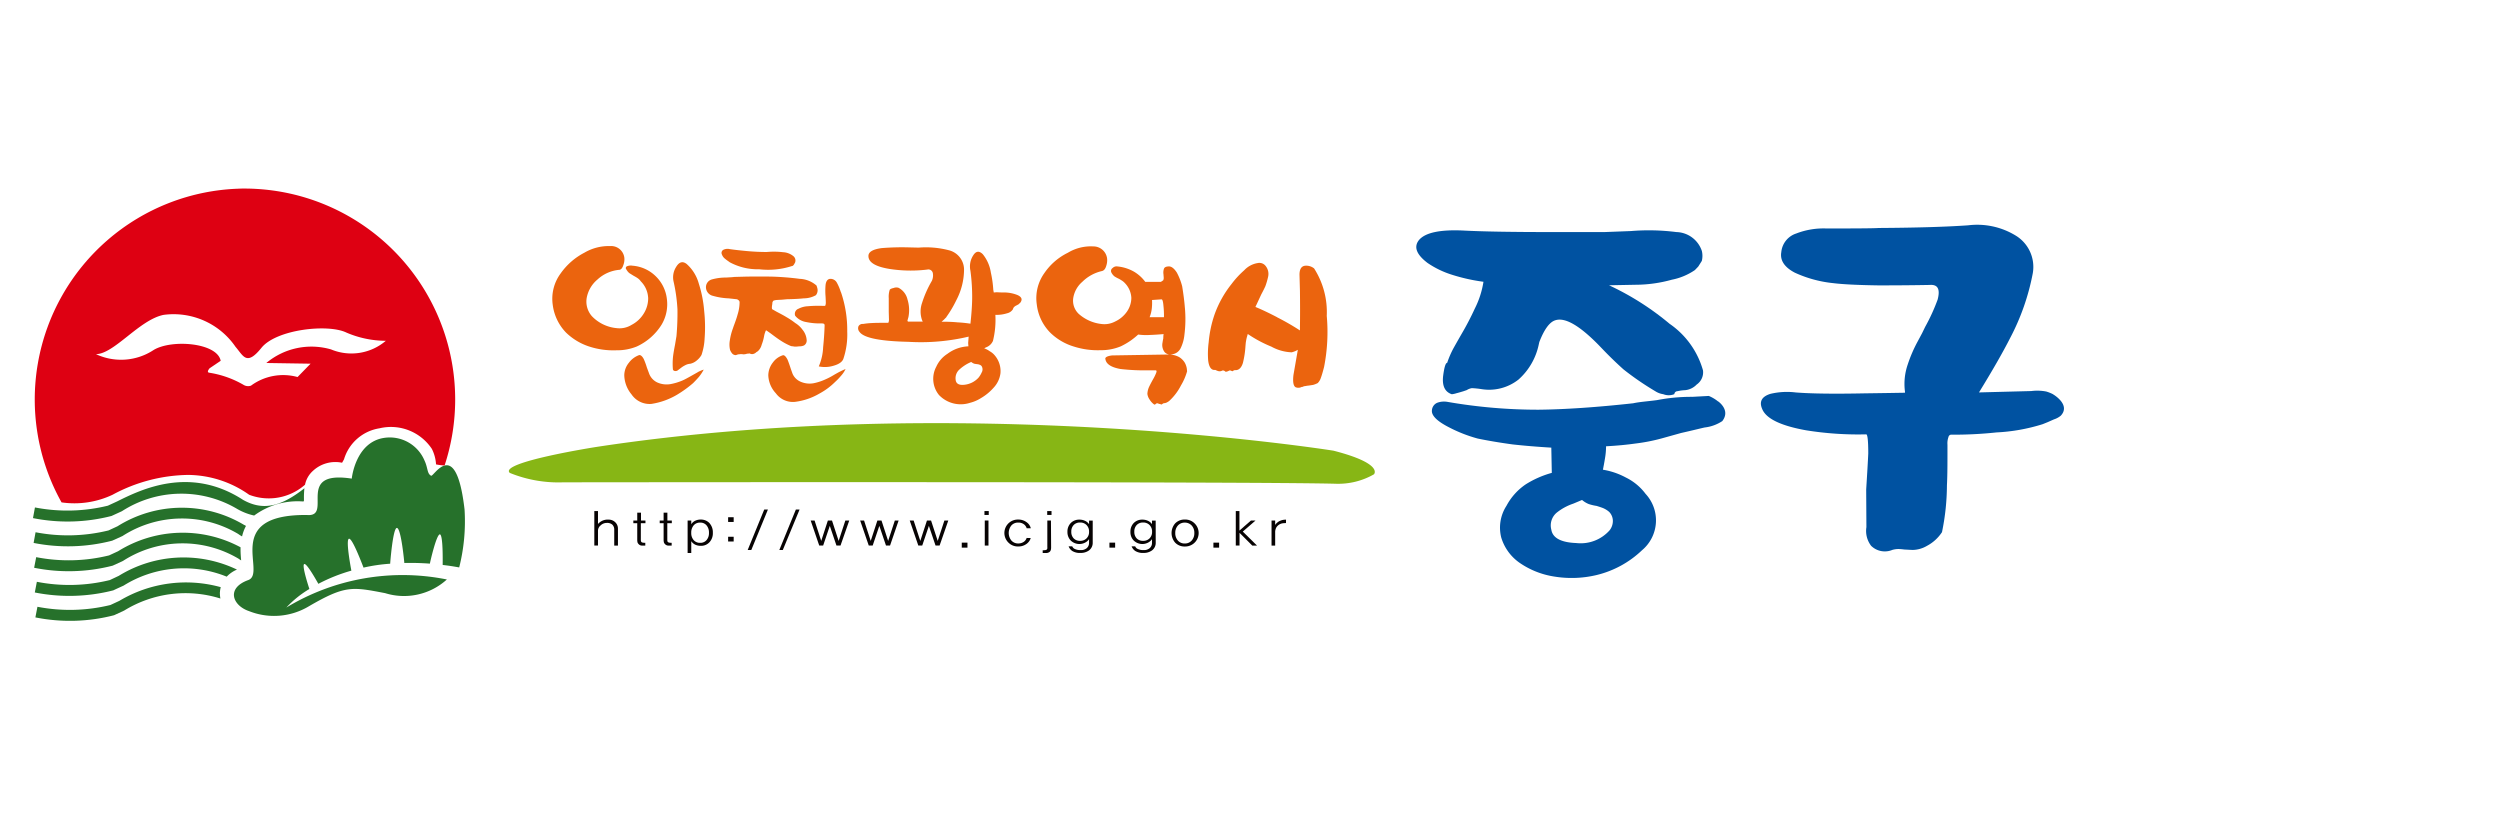 <svg xmlns="http://www.w3.org/2000/svg" width="128" height="42" viewBox="0 0 128 42">
  <g id="그룹_1342" data-name="그룹 1342" transform="translate(-1219 -914)">
    <g id="그룹_1335" data-name="그룹 1335" transform="translate(1220.684 923.655)">
      <path id="패스_10367" data-name="패스 10367" d="M298.607,91.309c-.067.04-.163.093-.286.162-.215.123-.382.214-.5.266a2.873,2.873,0,0,1-.609.186,1.164,1.164,0,0,1-.685-.081.817.817,0,0,1-.411-.43l-.125-.336a3.591,3.591,0,0,0-.162-.439c-.074-.137-.15-.2-.224-.2a1.124,1.124,0,0,0-.534.394,1.024,1.024,0,0,0-.237.649,1.6,1.6,0,0,0,.372.973,1.118,1.118,0,0,0,1.01.487,3.653,3.653,0,0,0,1.306-.463,5.865,5.865,0,0,0,.833-.6c.116-.116.22-.226.311-.334a2.232,2.232,0,0,0,.236-.36,1.776,1.776,0,0,0-.3.127m.348-1.76a7.635,7.635,0,0,0-.025-1.366,6.145,6.145,0,0,0-.274-1.4,2.081,2.081,0,0,0-.622-1.008q-.311-.243-.547.162a.982.982,0,0,0-.125.731,8.43,8.43,0,0,1,.2,1.435,13.38,13.38,0,0,1-.051,1.365l-.074.442c-.05.254-.083.452-.1.591a3.437,3.437,0,0,0-.01.647.1.1,0,0,0,.061.093.2.2,0,0,0,.174-.011l.186-.141a1.32,1.32,0,0,1,.2-.126.65.65,0,0,1,.272-.081.771.771,0,0,0,.324-.163,1.028,1.028,0,0,0,.249-.287,3.086,3.086,0,0,0,.161-.882" transform="translate(-264.555 -81.914)" fill="#eb640e"/>
      <path id="패스_10368" data-name="패스 10368" d="M295.532,87.38a1.468,1.468,0,0,1-.229.821,1.581,1.581,0,0,1-.617.573,1.172,1.172,0,0,1-.773.168,2.006,2.006,0,0,1-1.259-.608,1.129,1.129,0,0,1-.266-.954,1.6,1.6,0,0,1,.544-.923,1.888,1.888,0,0,1,1.124-.5c.089-.008.158-.09.207-.248a.826.826,0,0,0,.048-.383.682.682,0,0,0-.726-.585,2.46,2.46,0,0,0-1.318.339,3.4,3.4,0,0,0-1.221,1.069,2.181,2.181,0,0,0-.4,1.6,2.488,2.488,0,0,0,.678,1.418,3.062,3.062,0,0,0,1.233.731,3.964,3.964,0,0,0,1.343.179,2.679,2.679,0,0,0,1.039-.19,2.938,2.938,0,0,0,1.282-1.125,2.043,2.043,0,0,0,.267-1.328,1.921,1.921,0,0,0-.557-1.137,1.9,1.9,0,0,0-1.2-.551.5.5,0,0,0-.266.023.1.1,0,0,0-.049.168.6.6,0,0,0,.158.193l.217.134a2.091,2.091,0,0,1,.206.123.633.633,0,0,1,.158.159,1.282,1.282,0,0,1,.375.832" transform="translate(-264.03 -81.797)" fill="#eb640e"/>
      <path id="패스_10369" data-name="패스 10369" d="M304.421,86.44A14.156,14.156,0,0,0,303,86.325q-.624-.011-1.345,0c-.613.016-.813.023-.6.023l-.411.024a2.7,2.7,0,0,0-.721.094.411.411,0,0,0-.312.392.455.455,0,0,0,.361.452,3.407,3.407,0,0,0,.8.128l.424.046a.169.169,0,0,1,.062.035.135.135,0,0,1,.075.115,2.115,2.115,0,0,1-.1.625c-.034.133-.1.329-.2.593l-.051.15a2.952,2.952,0,0,0-.15.6,1.212,1.212,0,0,0,.013.476.658.658,0,0,0,.111.186.247.247,0,0,0,.187.08l.063-.022a.418.418,0,0,1,.124-.023.551.551,0,0,1,.161,0,.218.218,0,0,0,.1,0,.4.4,0,0,0,.114-.025.965.965,0,0,1,.111-.01c.033-.01.055,0,.063.01a.245.245,0,0,0,.186,0,.317.317,0,0,0,.125-.081l.074-.046a.67.67,0,0,0,.2-.335,2.335,2.335,0,0,0,.124-.441,1.023,1.023,0,0,1,.063-.219c.016-.062.037-.085.06-.069l.213.15c.214.162.381.283.5.359a3.25,3.25,0,0,0,.548.292c.057.005.111.013.164.022s.146,0,.247-.012a.552.552,0,0,0,.249-.046.289.289,0,0,0,.136-.268.926.926,0,0,0-.211-.533,1.284,1.284,0,0,0-.374-.346,3.6,3.6,0,0,0-.447-.3c-.116-.072-.287-.164-.51-.28L303,87.992a.2.2,0,0,1-.013-.091.861.861,0,0,1,.013-.128l.01-.057a.188.188,0,0,1,.064-.163.752.752,0,0,1,.211-.035l.224-.012.249-.023c.383-.007.668-.024.859-.046a1.269,1.269,0,0,0,.622-.161.4.4,0,0,0,.074-.36c-.025-.1-.046-.151-.061-.151a1.39,1.39,0,0,0-.835-.326m-.249-.821a.289.289,0,0,0-.074-.335.9.9,0,0,0-.535-.208,4,4,0,0,0-.659-.023l-.188.012q-.485,0-1-.047t-.883-.1a.487.487,0,0,0-.3.023.18.18,0,0,0-.1.254.472.472,0,0,0,.124.187,2.12,2.12,0,0,0,.211.161l.062.046a3,3,0,0,0,1.507.36,3.957,3.957,0,0,0,1.679-.164c.051,0,.1-.053.15-.162m2.3,5.57c-.059.031-.15.081-.274.151a3.58,3.58,0,0,1-.485.254,2.687,2.687,0,0,1-.572.185,1.147,1.147,0,0,1-.685-.081.786.786,0,0,1-.4-.4l-.087-.244c-.075-.23-.133-.393-.173-.485-.085-.162-.162-.235-.237-.221a1,1,0,0,0-.511.371,1.086,1.086,0,0,0-.235.659,1.417,1.417,0,0,0,.385.915,1.079,1.079,0,0,0,.983.441,3.278,3.278,0,0,0,1.258-.429,3.454,3.454,0,0,0,.795-.591,3.085,3.085,0,0,0,.3-.312,1.4,1.4,0,0,0,.235-.348,2.531,2.531,0,0,0-.3.14m.385-2.049a5.986,5.986,0,0,0-.311-2l-.026-.059a2.442,2.442,0,0,0-.2-.465.37.37,0,0,0-.349-.184c-.123.016-.2.12-.223.312a3.4,3.4,0,0,0,0,.593c.008.16.013.272.013.335-.008.09-.025.142-.05.15.357,0,.26,0-.287-.012q-.335,0-.572.023a1.155,1.155,0,0,0-.487.127.279.279,0,0,0-.173.36.907.907,0,0,0,.572.324,3.351,3.351,0,0,0,.76.069.355.355,0,0,1,.124.013c.032.007.051.039.051.093-.01.347-.035.716-.075,1.111a2.757,2.757,0,0,1-.223.984,1.526,1.526,0,0,0,.757-.035c.274-.078.44-.193.5-.348a3.916,3.916,0,0,0,.2-1.387" transform="translate(-265.15 -81.817)" fill="#eb640e"/>
      <path id="패스_10370" data-name="패스 10370" d="M312.9,88.526c.033-.037.074-.079.126-.128v-.01a5.7,5.7,0,0,0,.509-.856,3.4,3.4,0,0,0,.4-1.6,1.025,1.025,0,0,0-.8-.973,4.628,4.628,0,0,0-1.519-.129l-.474-.011a13.115,13.115,0,0,0-1.418.035c-.465.061-.693.2-.684.416.007.318.364.533,1.07.65a7.023,7.023,0,0,0,1.941.034.233.233,0,0,1,.287.186.667.667,0,0,1-.051.392,5.536,5.536,0,0,0-.5,1.125,1.33,1.33,0,0,0,0,.891l.035.07h-.758a.1.1,0,0,1-.025-.07.342.342,0,0,0,.025-.081l.024-.081a1.827,1.827,0,0,0-.048-.9.9.9,0,0,0-.461-.6.384.384,0,0,0-.249.011c-.109.024-.174.053-.2.093a1.145,1.145,0,0,0-.05.429v.692l.012.442a.316.316,0,0,0-.012.07c-.01.039-.021.057-.038.057-.357,0-.622,0-.8.011a3.8,3.8,0,0,0-.474.047.242.242,0,0,0-.236.115.276.276,0,0,0,.051.291q.323.461,2.5.509a10.619,10.619,0,0,0,3.088-.266l-.025.325.012.172a1.909,1.909,0,0,0-1.071.382,1.517,1.517,0,0,0-.573.66,1.313,1.313,0,0,0,.137,1.449,1.537,1.537,0,0,0,1.593.4,1.919,1.919,0,0,0,.56-.242,2.637,2.637,0,0,0,.648-.534,1.325,1.325,0,0,0,.348-.738,1.242,1.242,0,0,0-.286-.905.881.881,0,0,0-.262-.219,1.134,1.134,0,0,0-.285-.151l.087-.047a.614.614,0,0,0,.362-.334,4.519,4.519,0,0,0,.123-1.332,1.807,1.807,0,0,0,.6-.081.477.477,0,0,0,.3-.209.234.234,0,0,1,.088-.137.381.381,0,0,1,.1-.059c.041-.024.07-.039.088-.046l.1-.092c.123-.164.074-.294-.149-.393a1.873,1.873,0,0,0-.772-.128l-.3-.013-.137.013-.025-.14a5.567,5.567,0,0,0-.124-.88,1.96,1.96,0,0,0-.411-.938c-.184-.184-.345-.17-.486.047a1.048,1.048,0,0,0-.149.8,9.9,9.9,0,0,1,.088,1.482c-.008.364-.038.771-.088,1.226a6.235,6.235,0,0,0-.659-.068c-.25-.025-.523-.034-.822-.034a.868.868,0,0,0,.111-.095m1.955,2.675a1.183,1.183,0,0,1-.175.29,1.14,1.14,0,0,1-.72.359c-.283.031-.432-.058-.448-.267a.594.594,0,0,1,.2-.519,2.072,2.072,0,0,1,.474-.325l.123-.058a.5.5,0,0,0,.162.092c.033.008.083.014.149.023a.388.388,0,0,1,.138.037.179.179,0,0,1,.1.09.321.321,0,0,1,0,.278" transform="translate(-266.26 -81.807)" fill="#eb640e"/>
      <path id="패스_10371" data-name="패스 10371" d="M326.537,87.882c-.024-.308-.07-.668-.136-1.077a3.124,3.124,0,0,0-.274-.706c-.15-.232-.3-.337-.448-.313-.116.008-.186.047-.211.116a.586.586,0,0,0-.026.278l.013.172a.277.277,0,0,1-.025.14.823.823,0,0,1-.1.069l-.012.012h-.809a1.929,1.929,0,0,0-.6-.534,2.116,2.116,0,0,0-.821-.254.28.28,0,0,0-.249.081.177.177,0,0,0-.062.232.586.586,0,0,0,.162.2,1.8,1.8,0,0,0,.235.125c.067.039.116.071.151.093a.763.763,0,0,1,.149.129,1.163,1.163,0,0,1,.324.752,1.255,1.255,0,0,1-.237.717,1.51,1.51,0,0,1-.586.487,1.173,1.173,0,0,1-.72.129,2.1,2.1,0,0,1-1.157-.522.931.931,0,0,1-.274-.811,1.374,1.374,0,0,1,.46-.821,2.089,2.089,0,0,1,1.021-.558c.1-.03.17-.122.212-.277a.874.874,0,0,0,.037-.382.708.708,0,0,0-.71-.6,2.278,2.278,0,0,0-1.295.324,3.115,3.115,0,0,0-1.205,1.043,2.208,2.208,0,0,0-.387,1.609,2.453,2.453,0,0,0,.672,1.423,2.938,2.938,0,0,0,1.231.73,4.006,4.006,0,0,0,1.359.185,2.628,2.628,0,0,0,1.044-.2,3.665,3.665,0,0,0,.5-.291,3.777,3.777,0,0,0,.385-.311,2.9,2.9,0,0,0,.6.022c.208-.007.443-.022.709-.045l-.013.023c-.008.085-.011.149-.011.2-.017.077-.03.146-.038.208a.6.6,0,0,0,.113.5.389.389,0,0,0,.36.106.565.565,0,0,0,.447-.3,2.007,2.007,0,0,0,.2-.7,6.4,6.4,0,0,0,.024-1.389m.113,3.265-.013-.139a.925.925,0,0,0-.1-.3.86.86,0,0,0-.3-.3,1.132,1.132,0,0,0-.573-.128l-2.75.045a.922.922,0,0,0-.322.048c-.1.039-.142.084-.125.137.034.256.291.425.772.512a10.693,10.693,0,0,0,1.456.067h.336q.087,0,.037.129a2.287,2.287,0,0,1-.163.334q-.135.243-.2.383a.973.973,0,0,0-.088.36.628.628,0,0,0,.113.289.851.851,0,0,0,.236.256.033.033,0,0,0,.036,0c.01,0,.026-.012.052-.035a.134.134,0,0,0,.036-.025.036.036,0,0,1,.038,0h.025a.285.285,0,0,0,.113.035.346.346,0,0,0,.087.025.274.274,0,0,1,.087-.06.206.206,0,0,1,.075-.011c.025-.006.05-.015.074-.023a.921.921,0,0,0,.137-.081,2.776,2.776,0,0,0,.609-.8,2.94,2.94,0,0,0,.312-.716m-1.916-2.779a1.707,1.707,0,0,0,.113-.453,2.765,2.765,0,0,0,.011-.428l.485-.033c.05,0,.082.111.1.334a4.557,4.557,0,0,1,.026.58Z" transform="translate(-267.557 -81.798)" fill="#eb640e"/>
      <path id="패스_10372" data-name="패스 10372" d="M332.52,88.511c-.423-.221-.8-.4-1.121-.531a.112.112,0,0,0,.026-.058.146.146,0,0,0,.026-.046l.247-.532c.1-.186.17-.328.214-.428a3.686,3.686,0,0,0,.136-.465.649.649,0,0,0-.113-.555.407.407,0,0,0-.423-.161,1.2,1.2,0,0,0-.686.37,4.559,4.559,0,0,0-.646.7,5.429,5.429,0,0,0-.872,1.565,5.947,5.947,0,0,0-.3,1.423,4.5,4.5,0,0,0-.026.925c.042.349.163.511.36.487l.038.012a.284.284,0,0,0,.077.034.27.27,0,0,0,.124.023.186.186,0,0,0,.062-.01.25.25,0,0,0,.06-.025.126.126,0,0,1,.076,0,.138.138,0,0,1,.051.025.22.22,0,0,0,.047.035.374.374,0,0,0,.077-.012l.11-.047a.081.081,0,0,1,.052-.011.107.107,0,0,0,.049.022l.063.023a.313.313,0,0,1,.11-.057h.062c.165-.008.287-.131.361-.37a4.648,4.648,0,0,0,.124-.765c.009-.123.018-.22.025-.289.017-.1.032-.185.051-.256l.049-.172a6.428,6.428,0,0,0,1.207.647,2.33,2.33,0,0,0,1.045.292,1.692,1.692,0,0,0,.174-.059c.033-.014.079-.039.137-.069l-.224,1.286c-.04.339-.008.547.1.624a.362.362,0,0,0,.322-.01h.038a.373.373,0,0,1,.162-.046,1.107,1.107,0,0,1,.161-.024l.226-.035a1.231,1.231,0,0,0,.236-.094.7.7,0,0,0,.162-.277q.062-.163.16-.544a9.252,9.252,0,0,0,.138-2.617,4.15,4.15,0,0,0-.648-2.431.647.647,0,0,0-.448-.139c-.2.016-.3.172-.3.464l.023.821q.013,1.007,0,1.9v.129a12.454,12.454,0,0,0-1.17-.673" transform="translate(-268.808 -81.92)" fill="#eb640e"/>
      <path id="패스_10373" data-name="패스 10373" d="M274.682,104.65a5.328,5.328,0,0,1,1.184-.955c-.144-.444-.788-2.477.46-.264a8.641,8.641,0,0,1,1.69-.675c-.114-.6-.573-3.264.623-.155a8.657,8.657,0,0,1,1.364-.2c0-.03.139-1.83.342-1.832.221,0,.38,1.774.384,1.795.419-.011.838,0,1.308.033,0-.035.332-1.5.511-1.5.176.028.14,1.521.144,1.568.318.036.507.067.845.126a9.66,9.66,0,0,0,.274-2.968c-.439-3.787-1.579-1.662-1.711-1.726-.214-.107-.158-.393-.337-.773a1.93,1.93,0,0,0-2.045-1.169c-1.5.206-1.682,2.089-1.682,2.089-2.952-.453-.929,1.979-2.293,1.863-4.374-.04-2.032,2.975-3.005,3.331-1.154.419-.8,1.309.04,1.591a3.467,3.467,0,0,0,3.067-.251c1.858-1.08,2.215-.993,3.9-.67a3.263,3.263,0,0,0,3.161-.7,11.488,11.488,0,0,0-8.23,1.444" transform="translate(-261.71 -83.194)" fill="#26712b"/>
      <path id="패스_10374" data-name="패스 10374" d="M276.09,99.669v-.034c-.017.012-.034.023-.053.037a.347.347,0,0,1,.053,0" transform="translate(-262.212 -83.653)" fill="#878788"/>
      <path id="패스_10375" data-name="패스 10375" d="M274.122,99.5v-.115a4.151,4.151,0,0,1,.024-.525c-1.307,1.037-2.213,1.114-3.144.594-2.729-1.771-5.244-.516-6.451.083l-.469.216a8.688,8.688,0,0,1-3.733.09l-.1.546a9.014,9.014,0,0,0,4.022-.11l.532-.244a5.617,5.617,0,0,1,5.917-.106,3.028,3.028,0,0,0,.853.329,3.751,3.751,0,0,1,2.5-.721c.018-.014.035-.025.053-.037" transform="translate(-260.244 -83.517)" fill="#26712b"/>
      <path id="패스_10376" data-name="패스 10376" d="M271.075,100.928a6.2,6.2,0,0,0-6.492.061l-.461.214a8.7,8.7,0,0,1-3.736.093l-.1.547a9.029,9.029,0,0,0,4.023-.115l.525-.237a5.624,5.624,0,0,1,5.925-.109,1.735,1.735,0,0,0,.2.128,2.1,2.1,0,0,1,.2-.536c-.025-.019-.052-.03-.073-.047" transform="translate(-260.249 -83.7)" fill="#26712b"/>
      <path id="패스_10377" data-name="패스 10377" d="M270.889,102.249a6.252,6.252,0,0,0-6.274.2l-.46.213a8.63,8.63,0,0,1-3.733.09l-.105.544a9.008,9.008,0,0,0,4.023-.109l.523-.24a5.625,5.625,0,0,1,5.928-.111,1.026,1.026,0,0,0,.125.082c-.014-.167-.031-.358-.031-.561,0-.034,0-.067,0-.1" transform="translate(-260.253 -83.881)" fill="#26712b"/>
      <path id="패스_10378" data-name="패스 10378" d="M264.655,103.89l-.46.217a8.664,8.664,0,0,1-3.734.088l-.105.547a9.063,9.063,0,0,0,4.024-.11c0-.005.522-.242.522-.242a5.83,5.83,0,0,1,5.28-.458,1.538,1.538,0,0,1,.525-.362,6.324,6.324,0,0,0-6.052.32" transform="translate(-260.258 -84.062)" fill="#26712b"/>
      <path id="패스_10379" data-name="패스 10379" d="M269.84,104.9a1.154,1.154,0,0,1,.041-.249,6.653,6.653,0,0,0-5.191.7l-.459.213a8.726,8.726,0,0,1-3.736.091l-.105.544a9,9,0,0,0,4.027-.111l.52-.24a5.979,5.979,0,0,1,4.926-.616,1.329,1.329,0,0,1-.026-.255.492.492,0,0,1,0-.073" transform="translate(-260.262 -84.243)" fill="#26712b"/>
      <path id="패스_10380" data-name="패스 10380" d="M270.84,81.382a10.8,10.8,0,0,0-9.116,16.063,4.575,4.575,0,0,0,2.611-.39,8.358,8.358,0,0,1,3.866-1.016,5.476,5.476,0,0,1,3.129,1.016,2.811,2.811,0,0,0,2.86-.515,1.3,1.3,0,0,1,.409-.712,1.682,1.682,0,0,1,1.488-.413c.052-.087.1-.177.1-.177a2.262,2.262,0,0,1,1.818-1.586,2.518,2.518,0,0,1,2.68,1.055,2.033,2.033,0,0,1,.213.793,3.017,3.017,0,0,0,.422.056l.016,0a10.8,10.8,0,0,0-10.5-14.176m4.7,8.237a3.6,3.6,0,0,0-3.327.691l2.265.036-.666.683a2.777,2.777,0,0,0-2.385.442.453.453,0,0,1-.4-.053,5.042,5.042,0,0,0-1.741-.611c-.157-.026.024-.227.024-.227l.566-.382c-.175-.928-2.511-1.116-3.435-.552a3.027,3.027,0,0,1-2.95.212c.934-.012,2.221-1.76,3.46-2.011a3.843,3.843,0,0,1,3.686,1.637c.4.46.561,1,1.324.052s3.4-1.239,4.343-.787a5.143,5.143,0,0,0,2.027.425,2.713,2.713,0,0,1-2.792.446" transform="translate(-260.257 -81.378)" fill="#de0012"/>
      <path id="패스_10381" data-name="패스 10381" d="M288.132,97.646a6.591,6.591,0,0,0,2.738.482s35.366-.046,39.583.074a3.678,3.678,0,0,0,1.923-.485s.518-.543-2.072-1.209c0,0-19.014-3.039-37.733-.193,0,0-5.031.786-4.44,1.331" transform="translate(-263.713 -83.088)" fill="#87b615"/>
      <path id="패스_10382" data-name="패스 10382" d="M356.72,93.787a1.892,1.892,0,0,0-.474-.281l-.847.046a9.225,9.225,0,0,0-1.8.167c-.465.064-.853.084-1.228.163q-2.8.307-4.829.329a27.091,27.091,0,0,1-4.669-.4,1.007,1.007,0,0,0-.536.047.451.451,0,0,0-.266.376c-.035.266.249.557.854.868a7.331,7.331,0,0,0,1.494.587c.532.109,1.13.211,1.788.3q.906.1,1.976.164l.025,1.292a4.965,4.965,0,0,0-1.335.588,3.072,3.072,0,0,0-.987,1.1,2.057,2.057,0,0,0-.267,1.621,2.435,2.435,0,0,0,.935,1.292,4.257,4.257,0,0,0,1.733.7,5.5,5.5,0,0,0,2.214-.07,5.093,5.093,0,0,0,2.324-1.268,1.994,1.994,0,0,0,.185-2.888A2.789,2.789,0,0,0,352,97.683a3.746,3.746,0,0,0-1.175-.4c.035-.172.072-.368.107-.587a3.611,3.611,0,0,0,.054-.612q.826-.045,1.494-.14a9.319,9.319,0,0,0,1.333-.258l1.015-.283c.551-.123.95-.225,1.2-.281a2.057,2.057,0,0,0,.908-.327c.445-.568-.214-1.012-.214-1.012m-5.39,6.056a.778.778,0,0,1-.16.542,1.979,1.979,0,0,1-1.709.657c-.781-.03-1.209-.259-1.278-.68a.85.85,0,0,1,.265-.868,2.753,2.753,0,0,1,.854-.468l.453-.19a1.246,1.246,0,0,0,.346.211,2.515,2.515,0,0,0,.4.094c.161.05.276.088.348.119a1.157,1.157,0,0,1,.294.187.66.66,0,0,1,.186.4" transform="translate(-270.44 -82.889)" fill="#0052a1"/>
      <path id="패스_10383" data-name="패스 10383" d="M355.774,84.868a1.412,1.412,0,0,0-1.3-.959,11.178,11.178,0,0,0-2.329-.052l-1.355.052h-2.716q-3.037,0-4.541-.08-1.771-.077-2.243.493-.412.521.444,1.169a4.682,4.682,0,0,0,1.239.6,9.4,9.4,0,0,0,1.622.363,4.61,4.61,0,0,1-.443,1.373,14.647,14.647,0,0,1-.678,1.3c-.178.309-.316.554-.412.726a4.733,4.733,0,0,0-.325.752q-.12,0-.207.673-.087.755.443.934a1.11,1.11,0,0,0,.236-.051c.079-.019.2-.053.353-.1L343.74,92a.672.672,0,0,1,.265-.1,4.681,4.681,0,0,1,.5.052,2.429,2.429,0,0,0,1.887-.494,3.306,3.306,0,0,0,1.034-1.79l.029-.129q.382-.986.825-1.116c.495-.156,1.23.268,2.214,1.271l.3.312c.371.382.7.691.971.934a14.683,14.683,0,0,0,1.624,1.115,1.009,1.009,0,0,0,.411.155.766.766,0,0,0,.562,0l.028-.077a.179.179,0,0,1,.147-.078,2.075,2.075,0,0,1,.384-.051.942.942,0,0,0,.59-.288.758.758,0,0,0,.324-.726,4.316,4.316,0,0,0-1.711-2.386,14.082,14.082,0,0,0-3.1-1.971l1.358-.026a7.013,7.013,0,0,0,1.858-.259,3.161,3.161,0,0,0,1.181-.494l.172-.18.182-.288a1.088,1.088,0,0,0,0-.518" transform="translate(-270.326 -81.682)" fill="#0052a1"/>
      <path id="패스_10384" data-name="패스 10384" d="M376.268,92.172a2,2,0,0,0-.346-.138,2.409,2.409,0,0,0-.767-.024l-2.677.07q1.032-1.678,1.59-2.775a11.809,11.809,0,0,0,1.166-3.335,1.878,1.878,0,0,0-.9-1.935,3.782,3.782,0,0,0-2.411-.511c-1.042.075-2.571.124-4.585.137q-.29.026-2.676.025a3.859,3.859,0,0,0-1.54.257,1.11,1.11,0,0,0-.766.957q-.106.628.689,1.047a6.2,6.2,0,0,0,1.961.537q.745.093,2.332.116c.9,0,1.777-.007,2.624-.023.408-.031.539.216.4.747a9.833,9.833,0,0,1-.64,1.4l-.158.325-.237.443a7.157,7.157,0,0,0-.5,1.166,3.047,3.047,0,0,0-.135,1.407.1.1,0,0,1-.01.031c-.4.007-1.092.019-2.082.032q-2.306.047-3.5-.046a3.667,3.667,0,0,0-1.3.071q-.663.207-.425.767.292.748,2.254,1.1a16.81,16.81,0,0,0,3.074.207c.071,0,.106.329.106.982-.017.385-.053,1-.106,1.84l.011,1.93a1.251,1.251,0,0,0,.241.954,1,1,0,0,0,1.084.211,1.174,1.174,0,0,1,.319-.046,2.694,2.694,0,0,1,.292.025l.424.022a1.488,1.488,0,0,0,.743-.211,2.082,2.082,0,0,0,.767-.7,12.058,12.058,0,0,0,.253-2.4c.019-.342.027-.838.027-1.491V94.76a.951.951,0,0,1,.053-.4.144.144,0,0,1,.159-.116,20.844,20.844,0,0,0,2.3-.116,9.383,9.383,0,0,0,2.359-.421L376,93.6l.319-.141a1.062,1.062,0,0,0,.345-.186c.535-.568-.4-1.1-.4-1.1" transform="translate(-272.838 -81.643)" fill="#0052a1"/>
      <path id="패스_10385" data-name="패스 10385" d="M294.1,102.006V101.2a.349.349,0,0,0-.1-.267.4.4,0,0,0-.275-.087.455.455,0,0,0-.327.132.352.352,0,0,0-.13.259v.769h-.188v-1.767h.188v.661a.687.687,0,0,1,.217-.163.674.674,0,0,1,.341-.059.473.473,0,0,1,.341.15.443.443,0,0,1,.123.311v.868Z" transform="translate(-264.335 -83.728)" fill="#070303"/>
      <path id="패스_10386" data-name="패스 10386" d="M295.746,100.874v.823l0,.01a.358.358,0,0,0,.005.081.1.1,0,0,0,.036.058.194.194,0,0,0,.087.026.86.86,0,0,0,.1.005v.142h-.177a.212.212,0,0,1-.11-.032.249.249,0,0,1-.074-.066.181.181,0,0,1-.041-.084.6.6,0,0,1-.01-.118v-.845h-.2v-.139h.2v-.4h.192v.4h.228v.139Z" transform="translate(-264.619 -83.74)" fill="#070303"/>
      <path id="패스_10387" data-name="패스 10387" d="M297.293,100.874v.823l0,.01a.415.415,0,0,0,.005.081.1.1,0,0,0,.036.058.2.2,0,0,0,.088.026.825.825,0,0,0,.094.005v.142h-.176a.215.215,0,0,1-.11-.032.249.249,0,0,1-.074-.066.181.181,0,0,1-.041-.084.587.587,0,0,1-.011-.118v-.845h-.2v-.139h.2v-.4h.193v.4h.227v.139Z" transform="translate(-264.811 -83.74)" fill="#070303"/>
      <path id="패스_10388" data-name="패스 10388" d="M299.657,100.921a.7.7,0,0,1,.172.493.675.675,0,0,1-.172.482.578.578,0,0,1-.45.185.644.644,0,0,1-.283-.06.5.5,0,0,1-.2-.179v.606h-.187v-1.663h.187v.192a.476.476,0,0,1,.2-.18.643.643,0,0,1,.283-.061.6.6,0,0,1,.453.186m-.153.865a.54.54,0,0,0,.123-.372.56.56,0,0,0-.123-.38.407.407,0,0,0-.327-.143.412.412,0,0,0-.334.143.562.562,0,0,0-.123.38.536.536,0,0,0,.123.372.419.419,0,0,0,.334.141.41.41,0,0,0,.327-.141" transform="translate(-265.015 -83.79)" fill="#070303"/>
      <path id="패스_10389" data-name="패스 10389" d="M300.907,100.6h.284v.242h-.284Zm0,1h.284v.243h-.284Z" transform="translate(-265.311 -83.773)" fill="#070303"/>
      <path id="패스_10390" data-name="패스 10390" d="M302.236,102.223h-.185l.848-2.074h.189Z" transform="translate(-265.454 -83.717)" fill="#070303"/>
      <path id="패스_10391" data-name="패스 10391" d="M304.078,102.223H303.9l.848-2.074h.19Z" transform="translate(-265.683 -83.717)" fill="#070303"/>
      <path id="패스_10392" data-name="패스 10392" d="M307.262,102.075h-.207l-.341-1.009-.341,1.009h-.2l-.439-1.283h.2l.341,1.045.34-1.045h.211l.341,1.045.343-1.045h.2Z" transform="translate(-265.912 -83.797)" fill="#070303"/>
      <path id="패스_10393" data-name="패스 10393" d="M310.159,102.075h-.207l-.341-1.009-.341,1.009h-.2l-.441-1.283h.2l.341,1.045.341-1.045h.21l.341,1.045.343-1.045h.194Z" transform="translate(-266.273 -83.797)" fill="#070303"/>
      <path id="패스_10394" data-name="패스 10394" d="M313.057,102.075h-.207l-.341-1.009-.341,1.009h-.2l-.44-1.283h.2l.341,1.045.341-1.045h.21l.341,1.045.342-1.045h.2Z" transform="translate(-266.634 -83.797)" fill="#070303"/>
      <rect id="사각형_1398" data-name="사각형 1398" width="0.292" height="0.256" transform="translate(47.558 18.128)" fill="#070303"/>
      <path id="패스_10395" data-name="패스 10395" d="M315.9,100.239h.22v.2h-.22Zm.016.484h.19v1.283h-.19Z" transform="translate(-267.18 -83.728)" fill="#070303"/>
      <path id="패스_10396" data-name="패스 10396" d="M318.417,101.683a.575.575,0,0,1-.208.294.688.688,0,0,1-.436.137.668.668,0,0,1-.5-.2.688.688,0,0,1,.5-1.178.7.7,0,0,1,.447.147.519.519,0,0,1,.2.3h-.211a.4.4,0,0,0-.125-.192.469.469,0,0,0-.308-.1.455.455,0,0,0-.35.147.613.613,0,0,0,0,.771.452.452,0,0,0,.35.151.487.487,0,0,0,.283-.082.37.37,0,0,0,.148-.2Z" transform="translate(-267.327 -83.79)" fill="#070303"/>
      <path id="패스_10397" data-name="패스 10397" d="M319.737,102.088a.581.581,0,0,1-.01.123.231.231,0,0,1-.041.09.208.208,0,0,1-.083.061.272.272,0,0,1-.118.025h-.179v-.14a.726.726,0,0,0,.1-.005.216.216,0,0,0,.1-.025.13.13,0,0,0,.037-.06.394.394,0,0,0,0-.079v-1.355h.186Zm-.2-1.849h.221v.2h-.221Z" transform="translate(-267.604 -83.728)" fill="#070303"/>
      <path id="패스_10398" data-name="패스 10398" d="M322.047,101.915a.481.481,0,0,1-.188.4.718.718,0,0,1-.437.13.743.743,0,0,1-.423-.1.5.5,0,0,1-.186-.237H321a.236.236,0,0,0,.125.131.627.627,0,0,0,.3.06.449.449,0,0,0,.318-.1.351.351,0,0,0,.116-.276v-.182a.559.559,0,0,1-.208.179.637.637,0,0,1-.726-.107.614.614,0,0,1-.172-.446.62.62,0,0,1,.17-.453.6.6,0,0,1,.445-.174.66.66,0,0,1,.283.06.484.484,0,0,1,.208.172v-.182h.188Zm-.318-.213a.452.452,0,0,0,.131-.34.465.465,0,0,0-.131-.347.442.442,0,0,0-.327-.127.431.431,0,0,0-.328.127.471.471,0,0,0-.123.347.465.465,0,0,0,.123.34.436.436,0,0,0,.328.124.447.447,0,0,0,.327-.124" transform="translate(-267.784 -83.79)" fill="#070303"/>
      <rect id="사각형_1399" data-name="사각형 1399" width="0.292" height="0.256" transform="translate(55.119 18.128)" fill="#070303"/>
      <path id="패스_10399" data-name="패스 10399" d="M325.732,101.915a.48.48,0,0,1-.189.4.714.714,0,0,1-.436.13.734.734,0,0,1-.422-.1.5.5,0,0,1-.188-.237h.185a.241.241,0,0,0,.126.131.627.627,0,0,0,.3.06.446.446,0,0,0,.317-.1.348.348,0,0,0,.116-.276v-.182a.56.56,0,0,1-.208.179.634.634,0,0,1-.724-.107.607.607,0,0,1-.172-.446.623.623,0,0,1,.169-.453.6.6,0,0,1,.446-.174.652.652,0,0,1,.281.06.485.485,0,0,1,.208.172v-.182h.189Zm-.318-.213a.452.452,0,0,0,.131-.34.464.464,0,0,0-.131-.347.441.441,0,0,0-.327-.127.434.434,0,0,0-.328.127.475.475,0,0,0-.123.347.469.469,0,0,0,.123.34.439.439,0,0,0,.328.124.446.446,0,0,0,.327-.124" transform="translate(-268.243 -83.79)" fill="#070303"/>
      <path id="패스_10400" data-name="패스 10400" d="M328.024,100.935a.69.69,0,0,1-.5,1.181.662.662,0,0,1-.5-.2.752.752,0,0,1,0-.981.667.667,0,0,1,.5-.2.677.677,0,0,1,.5.2m-.151.875a.551.551,0,0,0,.135-.384.544.544,0,0,0-.135-.383.465.465,0,0,0-.354-.15.457.457,0,0,0-.354.15.551.551,0,0,0-.133.383.558.558,0,0,0,.133.384.451.451,0,0,0,.354.152.459.459,0,0,0,.354-.152" transform="translate(-268.542 -83.79)" fill="#070303"/>
      <rect id="사각형_1400" data-name="사각형 1400" width="0.292" height="0.256" transform="translate(60.443 18.128)" fill="#070303"/>
      <path id="패스_10401" data-name="패스 10401" d="M331.443,102.006l-.651-.652v.652H330.6v-1.767h.187v1l.589-.514h.234l-.651.565.73.719Z" transform="translate(-269.012 -83.728)" fill="#070303"/>
      <path id="패스_10402" data-name="패스 10402" d="M333.43,100.917a1.4,1.4,0,0,0-.15.008.488.488,0,0,0-.154.044.483.483,0,0,0-.186.163.5.5,0,0,0-.064.264v.673h-.186v-1.282h.186v.226a.471.471,0,0,1,.112-.126.5.5,0,0,1,.148-.089.628.628,0,0,1,.158-.047,1.279,1.279,0,0,1,.137-.011Z" transform="translate(-269.271 -83.79)" fill="#070303"/>
    </g>
    <rect id="사각형_1407" data-name="사각형 1407" width="128" height="42" transform="translate(1219 914)" fill="none"/>
  </g>
</svg>
